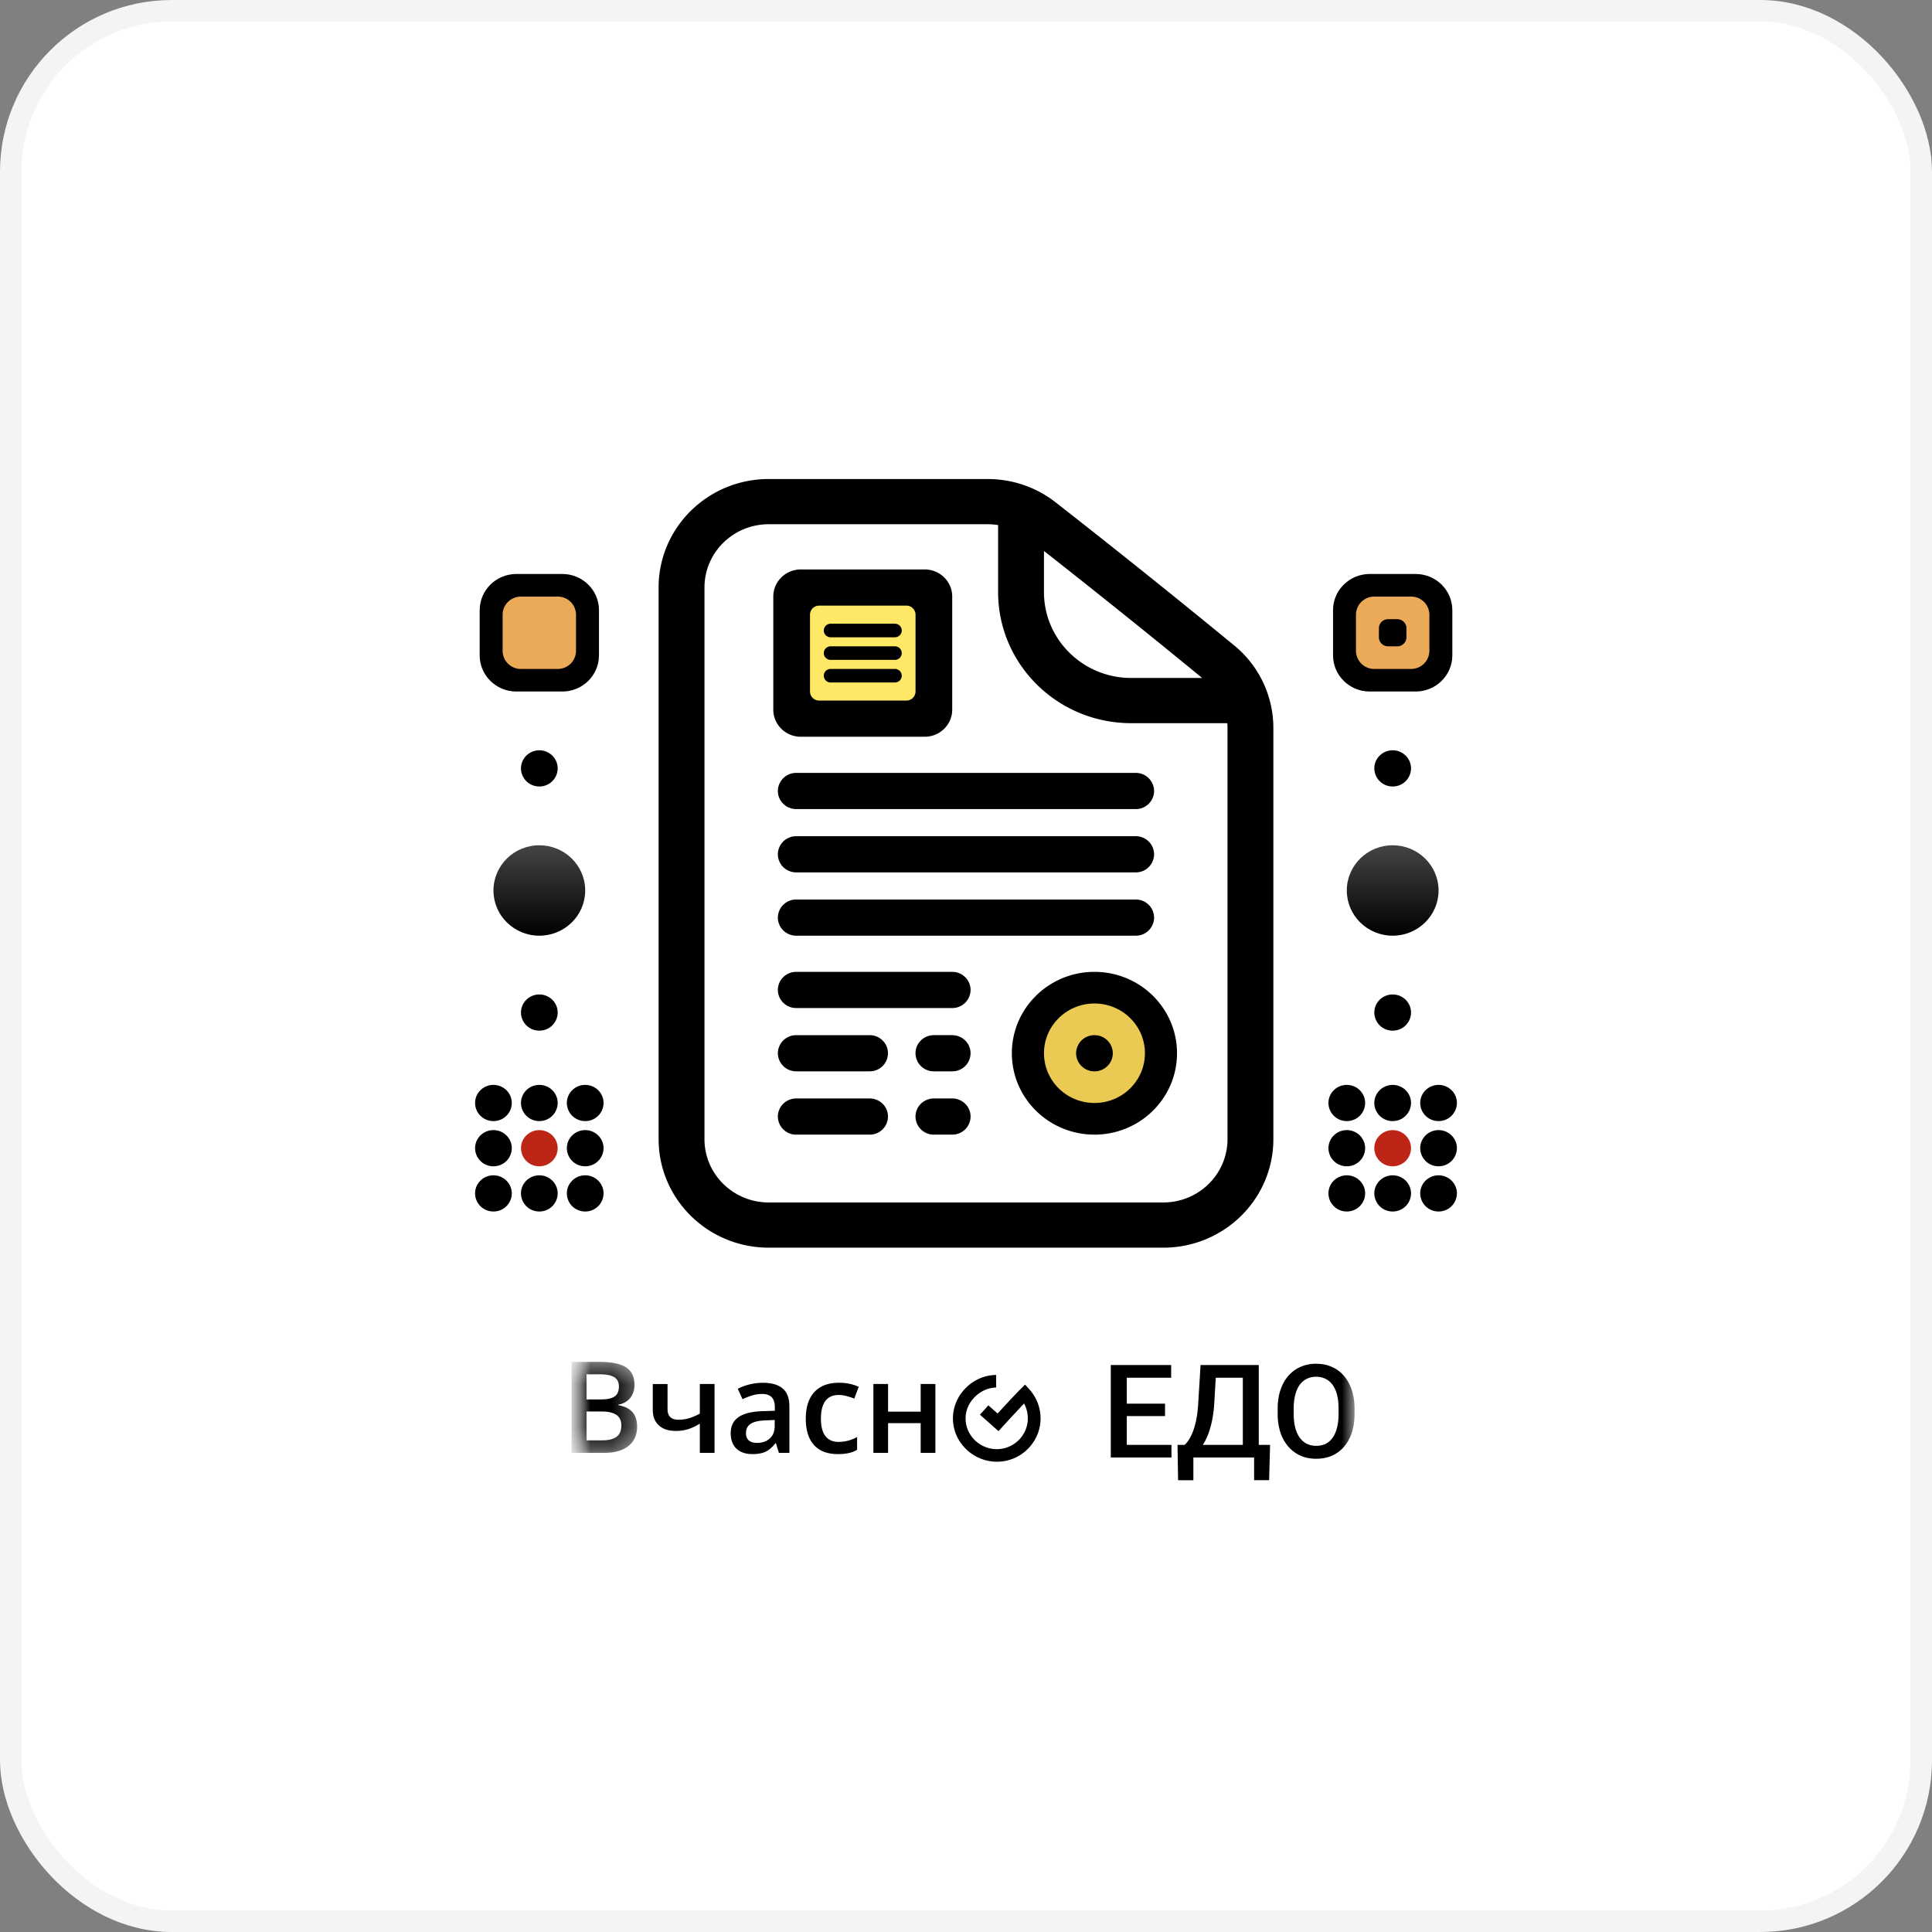<svg width="90" height="90" fill="none" xmlns="http://www.w3.org/2000/svg"><rect width="100%" height="100%" fill="#808080" stroke="none"/><rect x=".5" y=".5" width="89" height="89" rx="7.5" fill="#fff" stroke="#F4F4F4"/><path d="M62.098 28.423c0-.93.766-1.685 1.71-1.685h2.137c.944 0 1.71.754 1.71 1.685v2.106c0 .93-.766 1.685-1.71 1.685h-2.137c-.944 0-1.71-.754-1.71-1.685v-2.106z" fill="#000"/><path d="M63.166 28.634a.85.85 0 01.855-.843h1.71a.85.85 0 01.855.843v1.685a.849.849 0 01-.855.843h-1.71a.849.849 0 01-.855-.843v-1.685z" fill="#EBAA58"/><path d="M64.235 29.265c0-.232.191-.421.427-.421h.428c.236 0 .427.189.427.421v.421a.424.424 0 01-.427.422h-.428a.424.424 0 01-.427-.422v-.42zm1.496 6.53a.849.849 0 01-.855.842.849.849 0 01-.855-.842c0-.465.383-.843.855-.843s.855.378.855.843zm0 11.374a.849.849 0 01-.855.842.849.849 0 01-.855-.842c0-.466.383-.843.855-.843s.855.377.855.843z" fill="#000"/><path d="M67.014 41.482c0 1.163-.957 2.106-2.138 2.106-1.18 0-2.137-.943-2.137-2.106 0-1.163.957-2.106 2.137-2.106 1.18 0 2.138.943 2.138 2.106z" fill="url(#paint0_linear_442_2146)"/><path d="M63.594 51.381a.849.849 0 01-.855.843.849.849 0 01-.855-.843c0-.465.383-.842.855-.842s.855.377.855.842zm2.137 0a.849.849 0 01-.855.843.849.849 0 01-.855-.843c0-.465.383-.842.855-.842s.855.377.855.842zm2.137 0a.849.849 0 01-.854.843.849.849 0 01-.855-.843c0-.465.382-.842.855-.842.472 0 .855.377.855.842zm0 2.106a.849.849 0 01-.854.843.849.849 0 01-.855-.843c0-.465.382-.842.855-.842.472 0 .855.377.855.842zm0 2.106a.849.849 0 01-.854.843.849.849 0 01-.855-.843c0-.465.382-.842.855-.842.472 0 .855.377.855.843zm-2.137 0a.849.849 0 01-.855.843.849.849 0 01-.855-.843c0-.465.383-.842.855-.842s.855.377.855.843zm-2.137 0a.849.849 0 01-.855.843.849.849 0 01-.855-.843c0-.465.383-.842.855-.842s.855.377.855.843zm0-2.106a.849.849 0 01-.855.843.849.849 0 01-.855-.843c0-.465.383-.842.855-.842s.855.377.855.842z" fill="#000"/><path d="M65.731 53.487a.849.849 0 01-.855.843.849.849 0 01-.855-.843c0-.465.383-.842.855-.842s.855.377.855.842z" fill="#BD2617"/><path d="M22.346 28.423c0-.93.765-1.685 1.71-1.685h2.137c.944 0 1.71.754 1.71 1.685v2.106c0 .93-.766 1.685-1.71 1.685h-2.138c-.944 0-1.71-.754-1.71-1.685v-2.106z" fill="#000"/><path d="M23.414 28.634c0-.465.382-.843.854-.843h1.71a.85.85 0 01.855.843v1.685a.849.849 0 01-.855.843h-1.71a.849.849 0 01-.854-.843v-1.685z" fill="#EBAA58"/><path d="M23.841 51.381a.849.849 0 01-.855.843.849.849 0 01-.855-.843c0-.465.383-.842.855-.842s.855.377.855.842zm2.138 0a.849.849 0 01-.855.843.849.849 0 01-.855-.843c0-.465.383-.842.855-.842s.855.377.855.842zm2.137 0a.849.849 0 01-.855.843.849.849 0 01-.855-.843c0-.465.383-.842.855-.842s.855.377.855.842zm0 2.106a.849.849 0 01-.855.843.849.849 0 01-.855-.843c0-.465.383-.842.855-.842s.855.377.855.842zm0 2.106a.849.849 0 01-.855.843.849.849 0 01-.855-.843c0-.465.383-.842.855-.842s.855.377.855.843zm-2.137 0a.849.849 0 01-.855.843.849.849 0 01-.855-.843c0-.465.383-.842.855-.842s.855.377.855.843zm-2.138 0a.849.849 0 01-.855.843.849.849 0 01-.855-.843c0-.465.383-.842.855-.842s.855.377.855.843zm0-2.106a.849.849 0 01-.855.843.849.849 0 01-.855-.843c0-.465.383-.842.855-.842s.855.377.855.842z" fill="#000"/><path d="M25.979 53.487a.849.849 0 01-.855.843.849.849 0 01-.855-.843c0-.465.383-.842.855-.842s.855.377.855.842z" fill="#BD2617"/><path d="M25.979 35.795a.849.849 0 01-.855.842.849.849 0 01-.855-.842c0-.465.383-.843.855-.843s.855.378.855.843zm0 11.374a.849.849 0 01-.855.842.849.849 0 01-.855-.842c0-.466.383-.843.855-.843s.855.377.855.843z" fill="#000"/><path d="M27.261 41.482c0 1.163-.957 2.106-2.137 2.106-1.18 0-2.137-.943-2.137-2.106 0-1.163.957-2.106 2.137-2.106 1.18 0 2.137.943 2.137 2.106z" fill="url(#paint1_linear_442_2146)"/><path fill-rule="evenodd" clip-rule="evenodd" d="M35.81 24.421h10.197c.165 0 .329.013.489.04v3.12c0 3.373 2.775 6.107 6.198 6.107h4.479c.006.076.009.152.009.229v19.15c0 1.628-1.34 2.948-2.992 2.948H35.81c-1.653 0-2.993-1.32-2.993-2.949V27.37c0-1.629 1.34-2.949 2.992-2.949zM56 31.582a439.98 439.98 0 00-7.368-5.916v1.914c0 2.21 1.818 4.002 4.06 4.002H56zM30.68 27.37c0-2.792 2.296-5.055 5.128-5.055h10.198c1.148 0 2.262.377 3.161 1.08a440.014 440.014 0 018.34 6.683 4.965 4.965 0 011.811 3.839v19.15c0 2.79-2.296 5.054-5.13 5.054H35.81c-2.832 0-5.129-2.263-5.129-5.055V27.37zm6.625-.843c-.708 0-1.282.566-1.282 1.264v5.266c0 .698.574 1.264 1.282 1.264h5.77c.709 0 1.283-.566 1.283-1.264V27.79c0-.698-.574-1.264-1.283-1.264h-5.77zm-.214 9.478a.849.849 0 00-.855.843c0 .465.383.842.855.842h15.816a.849.849 0 00.855-.842.849.849 0 00-.855-.843H37.092zm-.855 10.11c0-.465.383-.842.855-.842h7.267c.472 0 .855.377.855.842a.849.849 0 01-.855.843h-7.267a.849.849 0 01-.855-.843zm.855-7.161a.849.849 0 00-.855.843c0 .465.383.842.855.842h15.816a.849.849 0 00.855-.842.849.849 0 00-.855-.843H37.092zm5.557 10.11c0-.465.383-.842.855-.842h.855c.472 0 .855.377.855.842a.849.849 0 01-.855.843h-.855a.849.849 0 01-.855-.843zm-5.557-7.161a.849.849 0 00-.855.843c0 .465.383.842.855.842h15.816a.849.849 0 00.855-.843.849.849 0 00-.855-.842H37.092zm5.557 10.11c0-.465.383-.842.855-.842h.855c.472 0 .855.377.855.842a.849.849 0 01-.855.843h-.855a.849.849 0 01-.855-.843zm-5.557-3.791a.849.849 0 00-.855.842.85.85 0 00.855.843h3.42a.849.849 0 00.855-.843.849.849 0 00-.855-.842h-3.42zm-.855 3.791c0-.465.383-.842.855-.842h3.42c.472 0 .855.377.855.842a.849.849 0 01-.855.843h-3.42a.849.849 0 01-.855-.843zm14.747.843c2.125 0 3.847-1.698 3.847-3.792s-1.722-3.791-3.847-3.791c-2.124 0-3.847 1.697-3.847 3.791s1.723 3.791 3.847 3.791z" fill="#000"/><path fill-rule="evenodd" clip-rule="evenodd" d="M38.16 28.212a.424.424 0 00-.427.421v3.581c0 .233.192.421.428.421h4.06a.424.424 0 00.428-.421v-3.58a.424.424 0 00-.427-.422H38.16zm.535.843a.318.318 0 00-.32.316c0 .175.143.316.32.316h2.992c.177 0 .32-.142.32-.316a.318.318 0 00-.32-.316h-2.992zm0 1.053a.318.318 0 00-.32.316c0 .174.143.316.32.316h2.992c.177 0 .32-.142.32-.316a.318.318 0 00-.32-.316h-2.992zm-.32 1.37c0-.175.143-.317.32-.317h2.992c.177 0 .32.142.32.316a.318.318 0 01-.32.316h-2.992a.318.318 0 01-.32-.316z" fill="#FFE866"/><path fill-rule="evenodd" clip-rule="evenodd" d="M50.984 51.381c1.299 0 2.351-1.037 2.351-2.317 0-1.28-1.052-2.317-2.35-2.317-1.3 0-2.352 1.038-2.352 2.317 0 1.28 1.053 2.317 2.351 2.317zm0-1.474a.849.849 0 00.855-.843.849.849 0 00-.855-.842.849.849 0 00-.855.842.85.85 0 00.855.843z" fill="#EBCA53"/><mask id="mask0_442_2146" style="mask-type:luminance" maskUnits="userSpaceOnUse" x="26" y="59" width="38" height="14"><path d="M63.1 59.12H26.626v13.565h36.476V59.12z" fill="#fff"/></mask><g mask="url(#mask0_442_2146)"><path fill-rule="evenodd" clip-rule="evenodd" d="M41.838 66.072c0-2.528 2.08-4.578 4.646-4.578s4.645 2.05 4.645 4.578c0 2.529-2.08 4.578-4.645 4.578-2.566 0-4.646-2.05-4.646-4.578z" fill="#fff"/><path fill-rule="evenodd" clip-rule="evenodd" d="M46.442 68.092c-1.12 0-2.05-.906-2.05-2.02 0-1.114.955-2.02 2.013-2.02v.585c-.705 0-1.425.644-1.425 1.435s.657 1.435 1.453 1.435c.795 0 1.447-.644 1.447-1.435 0-.243-.06-.48-.176-.691a90.883 90.883 0 00-.994 1.073l-.196.214-.863-.765.39-.437.43.381c.294-.319.834-.903 1.062-1.129l.22-.219.207.232c.33.37.513.846.513 1.341 0 1.114-.911 2.02-2.031 2.02z" fill="#000"/><mask id="mask1_442_2146" style="mask-type:luminance" maskUnits="userSpaceOnUse" x="26" y="63" width="4" height="5"><path fill-rule="evenodd" clip-rule="evenodd" d="M26.625 63.44v4.239h3.055V63.44h-3.055z" fill="#fff"/></mask><g mask="url(#mask1_442_2146)"><path fill-rule="evenodd" clip-rule="evenodd" d="M27.322 65.754v1.342h.74c.292 0 .512-.056.66-.166.15-.112.223-.287.223-.527 0-.22-.075-.383-.227-.49-.151-.106-.382-.16-.69-.16h-.706zm0-.563h.67c.292 0 .505-.046.639-.137.134-.092.2-.248.2-.469 0-.198-.072-.342-.216-.431-.145-.09-.375-.134-.69-.134h-.603v1.171zm-.697-1.75h1.265c.587 0 1.011.084 1.273.255.261.17.392.438.392.805a.973.973 0 01-.193.618.862.862 0 01-.553.31v.03c.299.055.519.166.66.331.14.165.211.39.211.671 0 .381-.134.68-.4.895-.268.215-.64.323-1.116.323h-1.539V63.44z" fill="#000"/></g><path fill-rule="evenodd" clip-rule="evenodd" d="M31.097 64.472v1.172c0 .328.17.492.513.492.165 0 .326-.022.484-.068a2.46 2.46 0 00.507-.218v-1.378h.685v3.207h-.685v-1.36c-.189.116-.37.202-.547.257a1.918 1.918 0 01-.575.082c-.337 0-.6-.086-.787-.26-.19-.172-.283-.414-.283-.725v-1.2h.688zm4.166 2.743c.249 0 .448-.069.599-.207.15-.138.226-.332.226-.581v-.279l-.414.018c-.323.011-.557.065-.704.16-.147.096-.22.243-.22.44 0 .143.042.253.128.332.086.078.214.117.385.117zm1.02.464l-.137-.447h-.023c-.156.196-.312.329-.47.4-.157.07-.359.105-.606.105-.317 0-.564-.085-.742-.255-.178-.17-.266-.41-.266-.722 0-.33.123-.58.37-.748.247-.168.623-.26 1.128-.275l.557-.018v-.171c0-.205-.048-.358-.145-.46-.096-.1-.245-.152-.447-.152-.165 0-.324.025-.475.073a3.595 3.595 0 00-.438.17l-.221-.486a2.66 2.66 0 011.163-.278c.41 0 .72.088.929.266.209.178.313.457.313.838v2.16h-.49zm2.747.058c-.489 0-.86-.142-1.113-.425-.254-.283-.38-.69-.38-1.219 0-.54.132-.954.398-1.244.265-.29.648-.435 1.15-.435.34 0 .646.063.918.189l-.207.548c-.29-.112-.529-.168-.717-.168-.558 0-.837.368-.837 1.104 0 .36.07.63.209.81.139.181.342.271.61.271.305 0 .594-.075.866-.226v.595a1.36 1.36 0 01-.392.153 2.354 2.354 0 01-.506.047zm2.34-3.265v1.288h1.519v-1.288h.685v3.207h-.685v-1.383H41.37v1.383h-.685v-3.207h.685z" fill="#000"/><path d="M54.571 67.307v.589H52.28v-.589h2.292zm-2.081-3.719v4.308h-.745v-4.308h.745zm1.782 1.799v.58h-1.993v-.58h1.993zm.285-1.799v.592h-2.278v-.592h2.277zm4.033 3.719v.589h-3.182v-.589h3.182zm-2.998 0v1.648h-.712l-.027-1.648h.739zm3.573 0l-.044 1.645h-.7v-1.645h.744zm-1.097-3.719v.592h-1.993v-.592h1.993zm.57 0v4.308h-.742v-4.308h.741zm-2.711 0h.744l-.104 1.746a5.887 5.887 0 01-.086.745c-.041.221-.092.42-.151.595a2.791 2.791 0 01-.196.461 2.042 2.042 0 01-.234.344 1.87 1.87 0 01-.507.417h-.398v-.589h.193c.053-.05.113-.12.178-.213.065-.095.129-.218.19-.37.063-.154.119-.344.166-.57.047-.228.08-.5.098-.82l.107-1.746zm7.173 2.036v.236c0 .326-.042.618-.127.876a1.886 1.886 0 01-.365.66c-.156.181-.344.32-.563.417-.22.094-.463.142-.73.142-.265 0-.507-.047-.726-.142a1.631 1.631 0 01-.567-.417 1.938 1.938 0 01-.373-.66 2.74 2.74 0 01-.13-.876v-.236c0-.326.043-.617.13-.873.087-.259.21-.479.367-.66.16-.183.35-.322.567-.417a1.78 1.78 0 01.726-.145c.267 0 .51.048.73.145.22.095.408.233.566.417.158.181.28.401.365.66.087.256.13.547.13.873zm-.744.236v-.242c0-.241-.023-.453-.07-.636a1.3 1.3 0 00-.206-.465.855.855 0 00-.329-.284.98.98 0 00-.442-.098.96.96 0 00-.439.098.887.887 0 00-.329.284c-.089.124-.157.28-.204.465a2.55 2.55 0 00-.072.636v.242c0 .24.024.454.072.64.047.185.116.341.207.47a.937.937 0 00.332.287.984.984 0 00.44.094.991.991 0 00.441-.094.89.89 0 00.326-.287c.09-.129.157-.285.202-.47.048-.186.071-.4.071-.64z" fill="#000"/></g><defs><linearGradient id="paint0_linear_442_2146" x1="64.876" y1="39.376" x2="64.876" y2="43.588" gradientUnits="userSpaceOnUse"><stop stop-color="#444"/><stop offset="1"/></linearGradient><linearGradient id="paint1_linear_442_2146" x1="25.124" y1="39.376" x2="25.124" y2="43.588" gradientUnits="userSpaceOnUse"><stop stop-color="#444"/><stop offset="1"/></linearGradient></defs></svg>